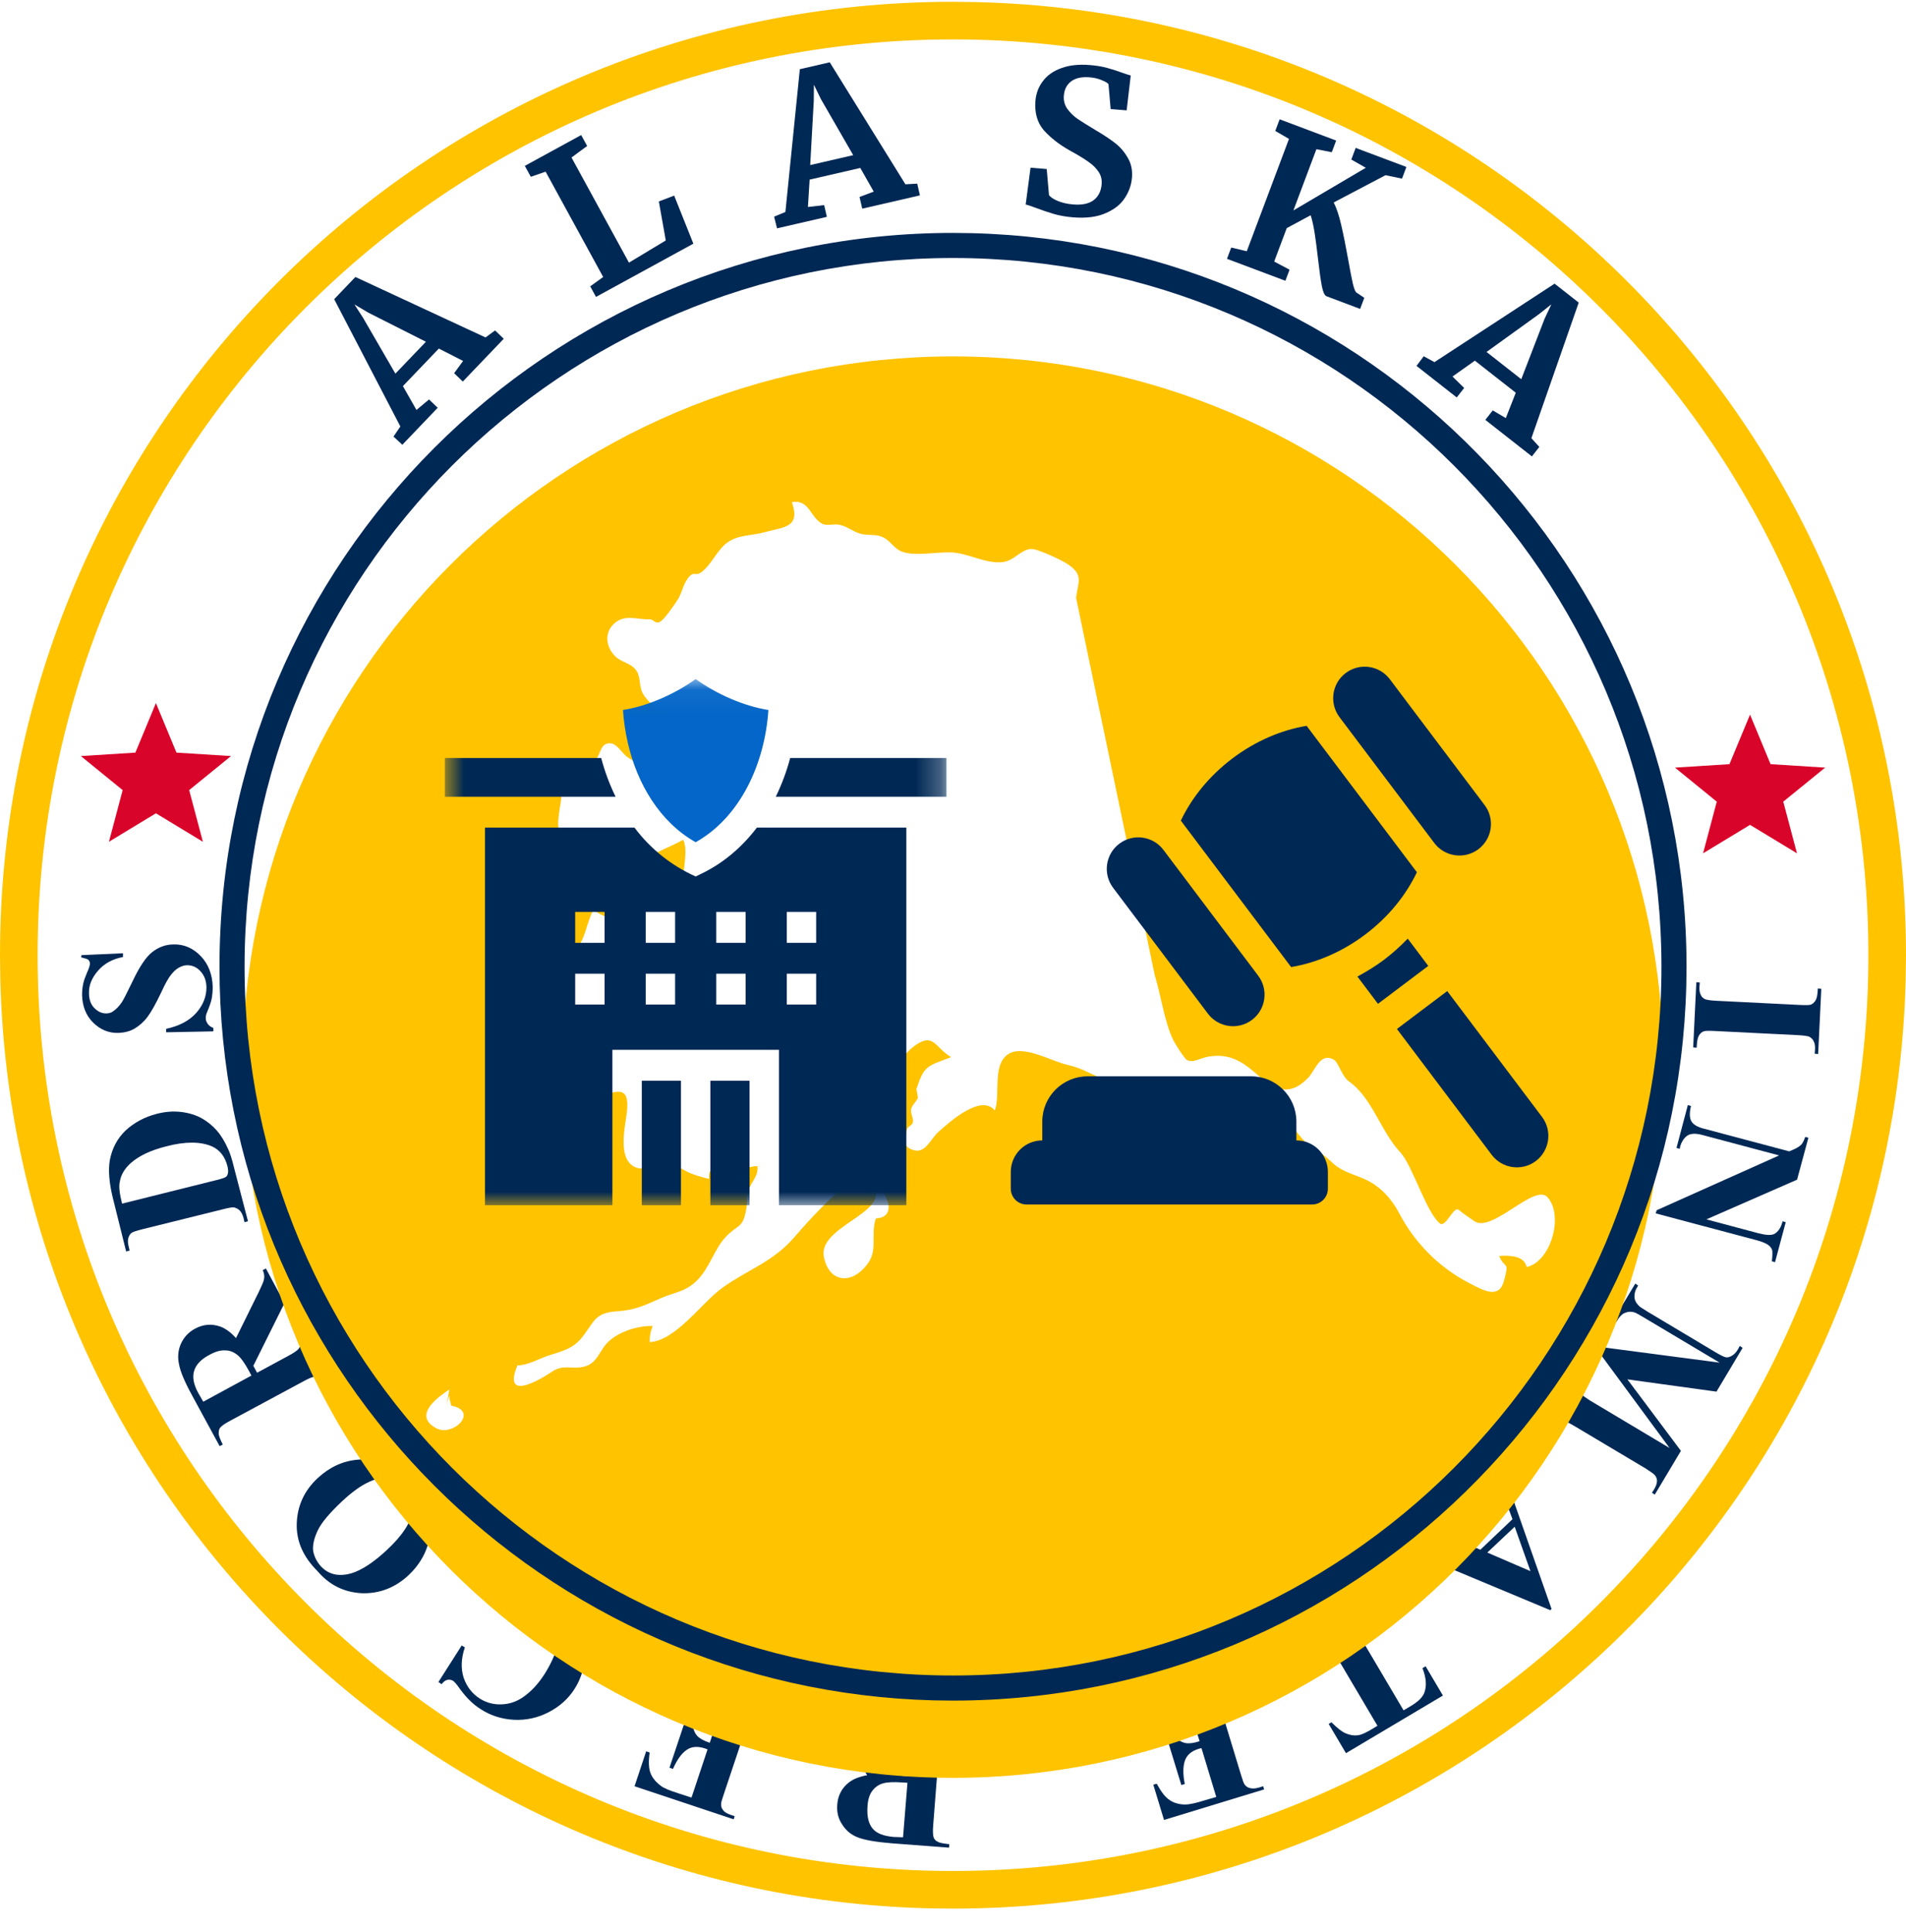<svg width="76" height="77" viewBox="0 0 76 77" fill="none" xmlns="http://www.w3.org/2000/svg">
<g clip-path="url(#clip0_4155_10385)">
<path d="M76 38.071C76 59.058 58.987 76.071 38 76.071C17.013 76.071 0 59.058 0 38.071C0 17.084 17.013 0.071 38 0.071C58.987 0.071 76 17.084 76 38.071Z" fill="white"/>
<path d="M74.5 38.071C74.5 17.913 58.158 1.571 38 1.571C17.842 1.571 1.5 17.913 1.5 38.071C1.5 58.23 17.842 74.571 38 74.571V76.071L37.02 76.059C16.812 75.547 0.524 59.26 0.013 39.052L0 38.071C3.4629e-07 17.084 17.013 0.071 38 0.071L38.98 0.084C59.514 0.604 76 17.412 76 38.071L75.987 39.052C75.467 59.585 58.659 76.071 38 76.071V74.571C58.158 74.571 74.5 58.23 74.5 38.071Z" fill="#FFC300"/>
<path d="M9.212 30.134L7.036 29.997L6.217 28.023L5.398 29.997L3.224 30.134L4.891 31.491L4.344 33.55L6.217 32.415L8.09 33.55L7.543 31.491L9.212 30.134Z" fill="#D90429"/>
<path d="M67.652 41.759L67.514 41.747L67.64 39.148L67.778 39.161L67.765 39.324C67.753 39.475 67.778 39.588 67.828 39.676C67.853 39.738 67.916 39.789 67.991 39.826C68.054 39.851 68.205 39.877 68.456 39.889L71.732 40.052C71.983 40.065 72.146 40.065 72.209 40.04C72.272 40.014 72.334 39.964 72.384 39.889C72.435 39.814 72.46 39.701 72.472 39.563L72.485 39.4L72.623 39.412L72.497 42.01L72.359 41.998L72.372 41.835C72.384 41.684 72.359 41.571 72.309 41.483C72.284 41.42 72.221 41.37 72.146 41.32C72.083 41.295 71.933 41.27 71.681 41.257L68.405 41.094C68.154 41.081 67.991 41.081 67.928 41.107C67.866 41.132 67.803 41.182 67.753 41.257C67.703 41.333 67.677 41.446 67.665 41.584L67.652 41.759Z" fill="#002855"/>
<path d="M71.656 47.019L68.041 48.6L70.112 49.153C70.401 49.228 70.602 49.24 70.728 49.19C70.891 49.115 71.016 48.939 71.079 48.676L71.204 48.713L70.778 50.307L70.652 50.27C70.677 50.056 70.677 49.918 70.665 49.831C70.64 49.755 70.59 49.68 70.502 49.617C70.414 49.554 70.263 49.492 70.037 49.429L66.02 48.362L66.058 48.236L70.941 46.052L67.878 45.236C67.602 45.161 67.401 45.174 67.263 45.274C67.138 45.374 67.05 45.513 67 45.676L66.975 45.789L66.849 45.751L67.301 44.044L67.426 44.082C67.364 44.345 67.364 44.546 67.439 44.684C67.514 44.822 67.69 44.923 67.941 44.985L71.343 45.889L71.493 45.826C71.644 45.764 71.757 45.688 71.82 45.626C71.882 45.563 71.933 45.45 71.983 45.312L72.108 45.349L71.656 47.019Z" fill="#002855"/>
<path d="M64.891 54.977L67.025 57.826L65.983 59.571L65.87 59.495L65.958 59.357C66.033 59.232 66.071 59.119 66.071 59.018C66.071 58.943 66.046 58.88 65.995 58.805C65.958 58.755 65.832 58.667 65.619 58.529L62.795 56.847C62.581 56.721 62.431 56.646 62.368 56.633C62.305 56.621 62.217 56.646 62.142 56.696C62.067 56.746 61.979 56.822 61.903 56.947L61.816 57.085L61.703 57.01L63.033 54.776L63.146 54.851L63.058 54.989C62.983 55.115 62.945 55.227 62.945 55.328C62.945 55.403 62.97 55.466 63.02 55.541C63.058 55.592 63.184 55.679 63.397 55.818L66.573 57.713L63.648 53.746L63.698 53.671L68.569 54.311L65.556 52.516C65.343 52.391 65.217 52.315 65.154 52.303C65.029 52.265 64.916 52.278 64.79 52.328C64.665 52.378 64.552 52.504 64.439 52.705L64.326 52.629L65.205 51.161L65.318 51.236L65.293 51.286C65.23 51.374 65.192 51.474 65.18 51.575C65.167 51.675 65.167 51.763 65.205 51.839C65.23 51.914 65.293 51.989 65.38 52.077C65.405 52.09 65.506 52.165 65.694 52.278L68.405 53.897C68.619 54.023 68.769 54.098 68.832 54.098C68.895 54.11 68.97 54.085 69.058 54.035C69.146 53.985 69.221 53.91 69.297 53.784L69.372 53.646L69.485 53.721L68.443 55.466L64.891 54.977Z" fill="#002855"/>
<path d="M59.029 61.767L60.309 60.55L60.121 60.047C60.058 59.884 59.996 59.759 59.92 59.684C59.82 59.583 59.707 59.545 59.581 59.571C59.506 59.583 59.368 59.684 59.167 59.847L59.079 59.746L60.284 58.604L60.372 58.704C60.259 58.843 60.209 59.006 60.209 59.169C60.209 59.332 60.284 59.621 60.422 60.01L61.866 64.127L61.816 64.177L57.699 62.458C57.309 62.294 57.033 62.219 56.883 62.219C56.77 62.219 56.657 62.269 56.531 62.37L56.443 62.269L58.188 60.612L58.276 60.713L58.201 60.776C58.063 60.914 57.975 61.027 57.962 61.114C57.95 61.177 57.975 61.24 58.025 61.29C58.05 61.328 58.088 61.353 58.138 61.378C58.151 61.391 58.251 61.428 58.414 61.504L59.029 61.767ZM59.305 61.88L61.025 62.621L60.397 60.851L59.305 61.88Z" fill="#002855"/>
<path d="M53.669 69.876L52.979 68.709L53.092 68.646C53.318 68.872 53.506 69.022 53.657 69.085C53.807 69.148 53.971 69.186 54.159 69.16C54.259 69.148 54.41 69.085 54.611 68.972L54.925 68.784L52.966 65.47C52.841 65.257 52.74 65.119 52.69 65.081C52.627 65.043 52.552 65.018 52.464 65.018C52.377 65.018 52.264 65.056 52.138 65.131L52 65.219L51.925 65.106L54.171 63.776L54.247 63.889L54.109 63.977C53.983 64.052 53.895 64.127 53.845 64.215C53.807 64.278 53.795 64.353 53.807 64.441C53.82 64.504 53.883 64.642 54.008 64.855L55.966 68.169L56.28 67.981C56.569 67.805 56.745 67.629 56.807 67.428C56.895 67.152 56.858 66.838 56.719 66.487L56.845 66.412L57.535 67.579L53.669 69.876Z" fill="#002855"/>
<path d="M48.498 71.621L47.908 69.675L47.807 69.7C47.506 69.788 47.318 69.951 47.242 70.19C47.167 70.416 47.167 70.73 47.242 71.106L47.104 71.144L46.339 68.646L46.477 68.608C46.59 68.872 46.715 69.073 46.853 69.223C46.992 69.374 47.142 69.449 47.28 69.474C47.418 69.499 47.606 69.474 47.833 69.399L47.418 68.056C47.343 67.792 47.28 67.642 47.242 67.579C47.205 67.516 47.142 67.491 47.079 67.479C47.004 67.454 46.904 67.466 46.766 67.516L46.477 67.604C46.038 67.742 45.711 67.956 45.498 68.244C45.297 68.533 45.197 68.909 45.209 69.361L45.084 69.399L44.833 67.817L48.95 66.562L48.987 66.688L48.824 66.738C48.686 66.776 48.586 66.838 48.51 66.914C48.46 66.964 48.435 67.039 48.422 67.127C48.41 67.19 48.447 67.341 48.523 67.579L49.477 70.717C49.54 70.93 49.59 71.069 49.615 71.106C49.665 71.181 49.728 71.232 49.803 71.257C49.916 71.294 50.042 71.294 50.205 71.244L50.368 71.194L50.406 71.32L46.414 72.537L45.987 71.131L46.125 71.094C46.301 71.42 46.464 71.633 46.64 71.746C46.803 71.859 47.017 71.922 47.268 71.922C47.406 71.922 47.669 71.872 48.021 71.759L48.498 71.621Z" fill="#002855"/>
<path d="M36.197 70.792L36.31 69.399C36.335 69.135 36.322 68.96 36.297 68.884C36.272 68.809 36.222 68.746 36.134 68.709C36.059 68.659 35.895 68.633 35.669 68.608L35.682 68.47L38.23 68.671L38.218 68.809C37.992 68.797 37.828 68.797 37.741 68.834C37.653 68.872 37.59 68.922 37.552 68.985C37.515 69.048 37.489 69.223 37.464 69.487L37.213 72.713C37.188 72.976 37.201 73.152 37.226 73.228C37.251 73.303 37.301 73.365 37.389 73.403C37.464 73.453 37.628 73.478 37.853 73.504L37.841 73.642L35.531 73.466C34.929 73.416 34.49 73.34 34.226 73.24C33.95 73.14 33.736 72.964 33.586 72.725C33.423 72.487 33.36 72.223 33.385 71.922C33.41 71.558 33.573 71.257 33.849 71.043C34.025 70.905 34.276 70.805 34.577 70.755L33.511 68.972C33.372 68.746 33.272 68.596 33.209 68.546C33.109 68.458 32.996 68.407 32.87 68.395L32.883 68.257L34.452 68.382L35.883 70.767L36.197 70.792ZM36.008 73.228L36.184 71.056L35.971 71.043C35.632 71.018 35.368 71.031 35.205 71.081C35.029 71.131 34.891 71.232 34.778 71.382C34.665 71.533 34.603 71.746 34.59 72.01C34.565 72.386 34.628 72.675 34.791 72.876C34.954 73.077 35.23 73.177 35.632 73.215L36.008 73.228Z" fill="#002855"/>
<path d="M27.573 71.646L28.213 69.725L28.113 69.688C27.812 69.587 27.561 69.612 27.372 69.751C27.172 69.889 26.996 70.14 26.833 70.504L26.695 70.454L27.523 67.981L27.661 68.031C27.599 68.307 27.586 68.546 27.611 68.746C27.649 68.947 27.712 69.098 27.812 69.198C27.912 69.299 28.076 69.387 28.301 69.462L28.741 68.131C28.829 67.868 28.866 67.705 28.866 67.642C28.866 67.579 28.841 67.516 28.791 67.454C28.741 67.391 28.653 67.341 28.515 67.303L28.226 67.203C27.787 67.052 27.398 67.039 27.059 67.152C26.72 67.265 26.431 67.516 26.168 67.893L26.042 67.855L26.758 66.424L30.849 67.793L30.812 67.918L30.649 67.868C30.511 67.818 30.398 67.805 30.297 67.83C30.222 67.843 30.159 67.88 30.096 67.956C30.046 68.006 29.996 68.144 29.908 68.382L28.866 71.495C28.791 71.709 28.753 71.847 28.753 71.897C28.753 71.985 28.766 72.06 28.816 72.123C28.879 72.223 28.992 72.286 29.142 72.336L29.293 72.387L29.255 72.512L25.302 71.194L25.766 69.801L25.904 69.851C25.854 70.215 25.866 70.491 25.942 70.68C26.017 70.868 26.155 71.031 26.356 71.182C26.469 71.269 26.707 71.37 27.071 71.483L27.573 71.646Z" fill="#002855"/>
<path d="M17.482 67.039L18.41 65.583L18.536 65.659C18.385 66.098 18.373 66.499 18.486 66.864C18.611 67.228 18.825 67.504 19.138 67.704C19.402 67.868 19.691 67.943 20.005 67.93C20.318 67.918 20.607 67.817 20.858 67.642C21.184 67.416 21.473 67.102 21.712 66.725C21.95 66.349 22.126 65.972 22.226 65.608C22.327 65.244 22.327 64.905 22.226 64.617C22.126 64.328 21.913 64.089 21.586 63.876C21.323 63.713 21.046 63.612 20.745 63.587C20.456 63.562 20.092 63.612 19.666 63.751L19.892 63.386C20.281 63.286 20.645 63.261 20.971 63.324C21.297 63.374 21.636 63.512 21.975 63.725C22.427 64.014 22.766 64.353 23.005 64.755C23.243 65.156 23.343 65.583 23.318 66.048C23.293 66.499 23.155 66.926 22.917 67.303C22.666 67.704 22.314 68.018 21.875 68.244C21.436 68.47 20.971 68.57 20.494 68.545C20.017 68.52 19.565 68.382 19.163 68.119C18.862 67.93 18.599 67.667 18.348 67.328C18.21 67.127 18.109 67.014 18.059 66.989C17.996 66.951 17.921 66.939 17.846 66.951C17.77 66.964 17.682 67.027 17.607 67.127L17.482 67.039Z" fill="#002855"/>
<path d="M12.649 62.608C12.084 62.044 11.808 61.416 11.833 60.713C11.858 60.01 12.134 59.408 12.674 58.906C13.139 58.479 13.666 58.228 14.268 58.178C15.072 58.102 15.774 58.391 16.39 59.044C17.005 59.696 17.256 60.412 17.143 61.19C17.055 61.805 16.766 62.332 16.289 62.784C15.749 63.286 15.122 63.525 14.419 63.5C13.716 63.462 13.126 63.173 12.649 62.608ZM12.787 62.42C13.101 62.759 13.502 62.847 14.005 62.709C14.419 62.583 14.883 62.282 15.411 61.792C16.038 61.215 16.39 60.675 16.477 60.173C16.54 59.822 16.452 59.52 16.189 59.244C16.013 59.056 15.825 58.943 15.624 58.906C15.36 58.855 15.059 58.906 14.733 59.056C14.394 59.207 14.03 59.47 13.628 59.847C13.151 60.299 12.825 60.675 12.674 60.989C12.524 61.303 12.461 61.579 12.486 61.805C12.524 62.031 12.624 62.232 12.787 62.42Z" fill="#002855"/>
<path d="M10.251 54.713L11.482 54.048C11.72 53.923 11.858 53.822 11.908 53.759C11.958 53.697 11.971 53.621 11.971 53.521C11.971 53.42 11.908 53.282 11.808 53.082L11.933 53.019L13.151 55.266L13.025 55.328C12.912 55.128 12.825 55.002 12.749 54.952C12.674 54.902 12.599 54.877 12.523 54.877C12.448 54.877 12.285 54.952 12.059 55.077L9.21 56.609C8.971 56.734 8.833 56.835 8.783 56.897C8.733 56.96 8.72 57.035 8.72 57.136C8.72 57.224 8.783 57.374 8.883 57.575L8.758 57.638L7.653 55.605C7.364 55.077 7.189 54.663 7.138 54.374C7.076 54.086 7.101 53.81 7.214 53.559C7.327 53.307 7.515 53.094 7.779 52.956C8.105 52.78 8.431 52.755 8.77 52.868C8.984 52.944 9.197 53.094 9.41 53.333L10.327 51.475C10.44 51.236 10.515 51.073 10.527 50.985C10.553 50.86 10.527 50.734 10.477 50.621L10.603 50.559L11.343 51.939L10.101 54.437L10.251 54.713ZM8.105 55.868L10.025 54.826L9.925 54.638C9.762 54.337 9.611 54.123 9.473 54.01C9.335 53.898 9.172 53.822 8.984 53.822C8.795 53.81 8.582 53.872 8.356 53.998C8.017 54.174 7.816 54.387 7.741 54.638C7.666 54.877 7.716 55.178 7.904 55.517L8.105 55.868Z" fill="#002855"/>
<path d="M9.888 48.675L9.749 48.713L9.712 48.55C9.674 48.412 9.624 48.312 9.561 48.249C9.498 48.186 9.423 48.148 9.335 48.123C9.285 48.111 9.122 48.136 8.883 48.199L5.695 48.989C5.444 49.052 5.293 49.102 5.243 49.14C5.193 49.178 5.143 49.253 5.118 49.341C5.093 49.429 5.093 49.542 5.13 49.68L5.168 49.843L5.03 49.88L4.49 47.709C4.352 47.132 4.314 46.642 4.377 46.253C4.465 45.776 4.678 45.374 5.005 45.06C5.344 44.747 5.758 44.521 6.247 44.395C6.586 44.307 6.913 44.282 7.227 44.32C7.54 44.358 7.816 44.445 8.042 44.571C8.268 44.697 8.469 44.86 8.645 45.06C8.821 45.261 8.971 45.512 9.109 45.826C9.172 45.964 9.247 46.19 9.323 46.504L9.888 48.675ZM4.867 47.973L8.645 47.031C8.846 46.981 8.959 46.943 9.009 46.906C9.059 46.868 9.072 46.83 9.084 46.78C9.109 46.705 9.097 46.604 9.072 46.491C8.971 46.09 8.758 45.826 8.444 45.688C8.005 45.5 7.402 45.487 6.637 45.688C6.022 45.839 5.545 46.065 5.218 46.353C4.967 46.579 4.817 46.83 4.779 47.094C4.729 47.282 4.766 47.571 4.867 47.973Z" fill="#002855"/>
<path d="M3.247 38.069L4.904 37.994V38.144C4.49 38.22 4.151 38.408 3.913 38.684C3.662 38.973 3.536 39.274 3.549 39.588C3.549 39.839 3.624 40.04 3.762 40.178C3.9 40.316 4.051 40.391 4.226 40.391C4.339 40.391 4.44 40.366 4.515 40.303C4.628 40.228 4.741 40.115 4.854 39.952C4.929 39.839 5.067 39.563 5.268 39.148C5.544 38.559 5.808 38.157 6.059 37.956C6.31 37.755 6.599 37.642 6.925 37.642C7.339 37.63 7.703 37.793 8.005 38.107C8.306 38.42 8.469 38.835 8.482 39.337C8.482 39.487 8.469 39.638 8.444 39.789C8.419 39.927 8.356 40.102 8.268 40.316C8.218 40.429 8.193 40.529 8.206 40.605C8.206 40.667 8.231 40.73 8.281 40.805C8.331 40.881 8.406 40.931 8.507 40.969V41.107L6.624 41.144V41.006C7.151 40.893 7.553 40.68 7.829 40.366C8.105 40.052 8.231 39.713 8.231 39.362C8.231 39.086 8.143 38.872 7.992 38.709C7.841 38.546 7.666 38.471 7.465 38.471C7.352 38.471 7.239 38.508 7.126 38.571C7.013 38.634 6.913 38.734 6.812 38.86C6.712 38.985 6.586 39.211 6.436 39.538C6.222 39.989 6.034 40.328 5.883 40.529C5.733 40.73 5.557 40.881 5.369 40.994C5.18 41.107 4.967 41.157 4.729 41.169C4.327 41.182 3.988 41.031 3.712 40.755C3.423 40.467 3.285 40.102 3.273 39.663C3.273 39.5 3.285 39.349 3.323 39.186C3.348 39.073 3.398 38.935 3.473 38.759C3.549 38.596 3.586 38.471 3.586 38.408C3.586 38.345 3.561 38.295 3.524 38.257C3.486 38.22 3.385 38.195 3.235 38.157L3.247 38.069Z" fill="#002855"/>
<g filter="url(#filter0_d_4155_10385)">
<path d="M66.327 38.532C66.327 54.177 53.645 66.859 38 66.859C22.355 66.859 9.673 54.177 9.673 38.532C9.673 22.887 22.355 10.205 38 10.205C53.645 10.205 66.327 22.887 66.327 38.532Z" fill="#FFC300"/>
</g>
<g clip-path="url(#clip1_4155_10385)">
<path d="M17.916 55.383C17.556 55.62 16.395 56.395 17.4 56.927C18.065 57.28 19.122 56.245 17.99 56.022C17.97 55.859 17.898 55.77 17.927 55.594C17.861 55.779 17.815 55.968 17.787 56.164M46.047 38.877C46.297 39.688 46.428 40.713 46.779 41.45C46.842 41.58 47.225 42.192 47.325 42.245C47.58 42.383 47.823 42.176 48.191 42.112C49.086 41.959 49.632 42.38 50.22 42.909C50.859 43.485 51.472 43.68 52.161 42.959C52.439 42.669 52.645 41.919 53.189 42.24C53.376 42.351 53.508 42.903 53.779 43.094C54.725 43.758 55.036 45.075 55.846 45.94C56.307 46.431 56.89 48.362 57.421 48.767C57.645 48.938 57.968 48.048 58.168 48.223C58.305 48.342 58.65 48.577 58.791 48.673C59.497 49.155 61.197 47.145 61.706 47.718C62.373 48.466 61.822 50.304 60.875 50.498C60.777 50.059 60.232 50.026 59.778 50.059C60.01 50.611 60.191 50.219 59.978 51.028C59.78 51.779 59.205 51.462 58.588 51.143C57.346 50.503 56.386 49.49 55.794 48.36C55.495 47.789 55.047 47.285 54.439 47.008C53.988 46.803 53.505 46.7 53.132 46.347C52.824 46.055 52.694 45.964 52.353 45.763C51.936 45.517 51.698 45.015 51.345 44.765C50.911 44.459 50.165 44.335 49.66 44.18C48.861 43.934 48.58 43.297 47.669 43.105C46.815 42.925 45.919 42.959 45.041 43.09C43.933 43.256 43.585 42.671 42.574 42.445C41.906 42.296 40.772 41.603 40.177 42.032C39.557 42.479 39.902 43.638 39.666 44.26C39.122 43.588 37.875 44.708 37.429 45.104C37.081 45.414 36.897 46.017 36.383 45.826C35.943 45.661 36.1 45.401 36.157 45.042C36.183 44.871 36.366 44.89 36.402 44.721C36.432 44.581 36.293 44.37 36.333 44.197C36.369 44.042 36.58 43.855 36.596 43.757C36.602 43.718 36.543 43.398 36.538 43.417C36.849 42.459 36.963 42.502 37.926 42.134C37.281 41.755 37.237 41.163 36.528 41.642C35.945 42.036 35.58 42.777 35.367 43.414C35.081 44.274 34.822 44.556 34.081 45.096C33.805 45.297 33.503 45.327 33.563 45.759C33.632 46.25 33.724 45.915 34.011 46.084C34.212 46.201 34.514 46.029 34.536 46.409C34.551 46.661 33.99 47 33.828 47.136C33.06 47.782 32.341 48.538 31.683 49.301C30.816 50.307 29.819 50.596 28.797 51.332C27.975 51.925 26.951 53.432 25.908 53.492C25.897 53.275 25.941 53.05 26.029 52.852C25.444 52.831 24.719 53.065 24.295 53.442C23.888 53.804 23.838 54.354 23.262 54.477C22.752 54.586 22.474 54.358 21.992 54.682C21.499 55.014 20.027 55.872 20.633 54.419C21.044 54.421 21.514 54.142 21.893 54.02C22.491 53.829 22.871 53.752 23.263 53.236C23.706 52.651 23.726 52.322 24.617 52.263C25.333 52.215 25.705 52.026 26.356 51.739C26.88 51.508 27.332 51.491 27.786 51.042C28.284 50.55 28.481 49.802 28.909 49.332C29.426 48.764 29.634 49.005 29.768 48.113C29.813 47.813 29.743 47.773 29.843 47.451C29.957 47.081 30.235 46.912 30.206 46.481C29.758 46.46 29.347 46.829 28.989 47.069C28.824 46.765 28.222 46.27 28.275 46.986C28.044 46.935 27.664 46.83 27.447 46.723C27.323 46.661 27.028 46.508 26.942 46.414C26.858 46.32 26.823 45.925 26.74 45.886C26.195 45.627 25.992 46.748 25.389 46.544C24.557 46.261 24.956 44.809 25.003 44.267C25.12 42.944 24.245 43.81 23.567 43.612C23.271 43.526 22.623 42.649 22.425 42.312C22.061 41.691 22.77 41.555 22.364 40.87C21.849 40.001 21.136 39.848 21.927 38.719C22.203 38.325 22.688 38.151 22.988 37.812C23.352 37.403 23.394 36.735 23.668 36.258C24.614 37.046 25.716 36.284 26.605 35.938C26.963 35.798 26.945 36.041 27.173 35.734C27.323 35.533 27.244 35.115 27.254 34.879C27.271 34.463 27.428 33.847 27.241 33.471C26.708 33.766 26.178 33.952 25.642 34.258C25.255 33.835 24.921 33.72 24.357 33.577C23.852 33.449 23.046 33.812 22.631 33.586C22.062 33.277 22.299 32.433 22.36 31.967C22.473 31.106 22.261 31.239 21.4 30.985C21.741 30.256 22.089 30.171 22.836 30.281C23.09 30.319 23.415 30.462 23.647 30.355C23.972 30.205 23.874 29.632 24.306 29.624C24.596 29.619 24.784 29.999 24.984 30.149C25.242 30.341 25.405 30.398 25.711 30.523C26.291 30.761 26.987 31.094 27.445 30.388C26.989 30.209 27.13 29.272 26.803 28.849C26.456 28.399 25.91 28.107 25.646 27.665C25.475 27.379 25.552 27.048 25.405 26.781C25.209 26.428 24.831 26.431 24.562 26.185C24.096 25.76 24.089 25.084 24.625 24.751C25.018 24.507 25.51 24.706 25.901 24.684C26.062 24.675 26.093 24.86 26.286 24.798C26.469 24.738 26.898 24.087 27.004 23.93C27.182 23.666 27.226 23.338 27.401 23.089C27.675 22.697 27.695 23.002 27.964 22.807C28.389 22.498 28.602 21.87 29.071 21.578C29.507 21.307 29.954 21.356 30.456 21.219C31.273 20.997 31.93 21.034 31.575 20.013C32.273 19.893 32.309 20.624 32.777 20.87C32.976 20.976 33.233 20.869 33.454 20.912C33.76 20.972 33.961 21.154 34.257 21.256C34.54 21.354 34.822 21.285 35.092 21.367C35.487 21.488 35.589 21.825 35.932 21.974C36.424 22.188 37.356 21.994 37.929 22.017C38.611 22.046 39.251 22.459 39.938 22.409C40.431 22.372 40.669 21.922 41.099 21.879C41.342 21.855 42.336 22.323 42.58 22.49C43.208 22.92 42.998 23.16 42.907 23.823L46.047 38.877ZM34.851 47.318C35.429 48.355 32.607 48.888 32.852 50.1C33.058 51.123 33.958 51.227 34.595 50.373C35.016 49.807 34.703 49.214 34.926 48.561C35.721 48.529 35.439 47.659 35.044 47.383" fill="white"/>
</g>
<mask id="mask0_4155_10385" style="mask-type:luminance" maskUnits="userSpaceOnUse" x="17" y="27" width="21" height="22">
<path d="M37.739 27.051H17.739V48.051H37.739V27.051Z" fill="white"/>
</mask>
<g mask="url(#mask0_4155_10385)">
<path d="M23.971 30.211H17.739V31.756H24.546C24.307 31.268 24.115 30.751 23.971 30.211Z" fill="#002855"/>
<path d="M31.508 30.211C31.364 30.751 31.171 31.268 30.933 31.756H37.739V30.211H31.508Z" fill="#002855"/>
<path d="M27.986 34.814L27.739 34.934C26.791 34.508 25.959 33.862 25.3 32.987H19.339V48.037H24.419V41.843H31.06V48.037H36.139V32.987H30.179C29.576 33.78 28.833 34.402 27.986 34.814ZM24.107 40.039H22.935V38.808H24.107V40.039ZM24.107 37.578H22.935V36.347H24.107V37.578ZM26.919 40.039H25.747V38.808H26.919V40.039ZM26.919 37.578H25.747V36.347H26.919V37.578ZM29.732 40.039H28.56V38.808H29.732V40.039ZM29.732 37.578H28.56V36.347H29.732V37.578ZM31.372 36.347H32.544V37.578H31.372V36.347ZM31.372 38.808H32.544V40.039H31.372V38.808Z" fill="#002855"/>
<path d="M25.591 43.074H27.153V48.037H25.591V43.074Z" fill="#002855"/>
<path d="M28.325 43.074H29.888V48.037H28.325V43.074Z" fill="#002855"/>
<path d="M25.031 29.596C25.396 31.225 26.314 32.771 27.739 33.568C29.549 32.554 30.503 30.387 30.639 28.298C29.695 28.15 28.599 27.685 27.739 27.065C26.88 27.685 25.783 28.15 24.84 28.298C24.87 28.736 24.934 29.171 25.031 29.596Z" fill="#0466C8"/>
</g>
<path d="M40.932 48.007H52.32C52.667 48.007 52.948 47.726 52.948 47.379V46.709C52.948 46.015 52.386 45.453 51.692 45.453V44.702C51.692 43.708 50.883 42.899 49.889 42.899H43.363C42.369 42.899 41.56 43.708 41.56 44.702V45.453C40.867 45.453 40.304 46.015 40.304 46.709V47.379C40.304 47.725 40.586 48.007 40.932 48.007Z" fill="#002855"/>
<path d="M48.164 40.401C48.581 40.955 49.369 41.066 49.923 40.648C50.477 40.231 50.587 39.443 50.17 38.889L46.391 33.874C45.973 33.32 45.186 33.21 44.632 33.627C44.078 34.044 43.967 34.832 44.385 35.386L48.164 40.401Z" fill="#002855"/>
<path d="M57.191 33.599C57.609 34.153 58.396 34.263 58.95 33.846C59.504 33.428 59.615 32.641 59.197 32.087L55.418 27.072C55.001 26.518 54.213 26.407 53.659 26.825C53.105 27.242 52.995 28.029 53.412 28.584L57.191 33.599Z" fill="#002855"/>
<path d="M54.437 37.247C55.365 36.548 56.062 35.679 56.497 34.765L52.1 28.929C51.101 29.096 50.074 29.526 49.145 30.226C48.217 30.925 47.52 31.794 47.085 32.708L51.482 38.544C52.481 38.377 53.508 37.947 54.437 37.247Z" fill="#002855"/>
<path d="M56.132 37.411C55.84 37.709 55.532 37.994 55.192 38.25C54.853 38.506 54.493 38.723 54.126 38.922L54.945 40.009L56.951 38.498L56.132 37.411Z" fill="#002855"/>
<path d="M57.707 39.501L55.701 41.012L59.48 46.027C59.898 46.581 60.685 46.692 61.239 46.275C61.793 45.857 61.904 45.07 61.486 44.516L57.707 39.501Z" fill="#002855"/>
<path d="M72.776 30.595L70.6 30.457L69.781 28.483L68.961 30.457L66.788 30.595L68.455 31.952L67.908 34.011L69.781 32.876L71.653 34.011L71.106 31.952L72.776 30.595Z" fill="#D90429"/>
<path d="M66.249 38.531C66.248 22.93 53.601 10.283 38 10.283C22.399 10.284 9.752 22.931 9.752 38.531C9.752 54.133 22.399 66.78 38 66.78V67.78L37.245 67.771C21.691 67.376 9.155 54.84 8.761 39.286L8.752 38.531C8.752 22.378 21.846 9.284 38 9.283L38.755 9.293C54.559 9.693 67.248 22.63 67.249 38.531L67.239 39.286C66.839 55.091 53.901 67.78 38 67.78V66.78C53.601 66.78 66.249 54.133 66.249 38.531Z" fill="#002855"/>
<path d="M13.325 11.924L14.171 11.04L19.361 13.45L19.74 13.17L20.087 13.502L18.454 15.207L18.108 14.875L18.465 14.386L17.498 13.893L16.065 15.389L16.606 16.339L17.107 15.921L17.453 16.253L16.043 17.727L15.69 17.4L15.964 16.998L13.325 11.924ZM14.683 12.46L14.133 12.133L14.484 12.68L15.766 14.892L16.983 13.621L14.683 12.46Z" fill="#002855"/>
<path d="M21.756 6.842L21.165 7.046L20.927 6.611L23.174 5.383L23.412 5.818L22.788 6.278L25.079 10.468L26.547 9.584L26.271 8.029L26.882 7.796L27.647 9.712L23.765 11.834L23.535 11.413L24.051 11.04L21.756 6.842Z" fill="#002855"/>
<path d="M31.893 2.758L33.085 2.483L36.103 7.346L36.573 7.319L36.681 7.787L34.381 8.317L34.273 7.85L34.84 7.637L34.303 6.694L32.283 7.159L32.215 8.25L32.863 8.175L32.97 8.643L30.983 9.101L30.867 8.635L31.317 8.449L31.893 2.758ZM32.734 3.952L32.454 3.376L32.448 4.026L32.306 6.579L34.021 6.184L32.734 3.952Z" fill="#002855"/>
<path d="M42.783 8.662C42.496 8.638 42.24 8.593 42.015 8.526C41.791 8.46 41.541 8.375 41.266 8.272C41.084 8.203 40.962 8.164 40.898 8.153L41.092 6.684L41.737 6.737L41.828 7.78C41.891 7.861 42.008 7.937 42.178 8.01C42.354 8.083 42.556 8.129 42.785 8.148C43.141 8.178 43.413 8.122 43.601 7.983C43.795 7.838 43.904 7.625 43.927 7.343C43.942 7.157 43.902 6.994 43.807 6.852C43.712 6.705 43.576 6.571 43.399 6.449C43.222 6.322 42.977 6.173 42.665 6.003C42.24 5.765 41.893 5.495 41.624 5.195C41.36 4.89 41.248 4.498 41.287 4.019C41.312 3.722 41.411 3.46 41.585 3.233C41.759 3.001 42.003 2.829 42.318 2.716C42.638 2.597 43.018 2.557 43.46 2.593C43.72 2.614 43.947 2.652 44.141 2.705C44.34 2.759 44.553 2.828 44.782 2.911C44.917 2.959 45.019 2.992 45.087 3.008L44.924 4.399L44.286 4.347L44.2 3.352C44.156 3.301 44.064 3.247 43.924 3.193C43.784 3.133 43.627 3.096 43.451 3.082C43.133 3.056 42.885 3.11 42.708 3.245C42.536 3.376 42.441 3.563 42.42 3.808C42.404 4.004 42.449 4.179 42.554 4.332C42.664 4.486 42.8 4.62 42.962 4.735C43.124 4.845 43.381 5.005 43.733 5.216C44.019 5.384 44.262 5.546 44.464 5.702C44.665 5.858 44.833 6.053 44.969 6.289C45.105 6.52 45.161 6.784 45.136 7.082C45.112 7.374 45.015 7.647 44.844 7.901C44.679 8.155 44.422 8.355 44.072 8.503C43.728 8.651 43.298 8.704 42.783 8.662Z" fill="#002855"/>
<path d="M52.894 11.808C52.819 11.78 52.757 11.648 52.709 11.413C52.662 11.174 52.61 10.804 52.553 10.304C52.504 9.875 52.458 9.527 52.416 9.26C52.373 8.994 52.322 8.767 52.262 8.579L51.308 9.092L50.807 10.425L51.42 10.749L51.254 11.191L48.925 10.316L49.094 9.866L49.714 10.014L51.397 5.536L50.85 5.219L51.024 4.755L53.278 5.602L53.104 6.066L52.49 5.947L51.573 8.388L54.46 6.687L53.882 6.359L54.057 5.895L56.079 6.655L55.904 7.119L55.246 6.983L53.18 8.069C53.294 8.295 53.394 8.591 53.478 8.959C53.563 9.322 53.658 9.79 53.761 10.364C53.836 10.786 53.896 11.096 53.941 11.295C53.988 11.49 54.034 11.61 54.079 11.655L54.4 11.87L54.234 12.312L52.894 11.808Z" fill="#002855"/>
<path d="M61.987 11.306L62.95 12.061L61.063 17.464L61.379 17.813L61.083 18.191L59.226 16.735L59.522 16.357L60.043 16.664L60.44 15.653L58.809 14.375L57.917 15.007L58.382 15.463L58.086 15.841L56.481 14.583L56.77 14.2L57.198 14.433L61.987 11.306ZM61.587 12.71L61.859 12.13L61.349 12.534L59.274 14.028L60.659 15.114L61.587 12.71Z" fill="#002855"/>
</g>
<defs>
<filter id="filter0_d_4155_10385" x="5.673" y="10.205" width="64.654" height="64.654" filterUnits="userSpaceOnUse" color-interpolation-filters="sRGB">
<feFlood flood-opacity="0" result="BackgroundImageFix"/>
<feColorMatrix in="SourceAlpha" type="matrix" values="0 0 0 0 0 0 0 0 0 0 0 0 0 0 0 0 0 0 127 0" result="hardAlpha"/>
<feOffset dy="4"/>
<feGaussianBlur stdDeviation="2"/>
<feComposite in2="hardAlpha" operator="out"/>
<feColorMatrix type="matrix" values="0 0 0 0 0 0 0 0 0 0 0 0 0 0 0 0 0 0 0.25 0"/>
<feBlend mode="normal" in2="BackgroundImageFix" result="effect1_dropShadow_4155_10385"/>
<feBlend mode="normal" in="SourceGraphic" in2="effect1_dropShadow_4155_10385" result="shape"/>
</filter>
<clipPath id="clip0_4155_10385">
<rect width="76" height="77" fill="white"/>
</clipPath>
<clipPath id="clip1_4155_10385">
<rect width="45" height="37" fill="white" transform="translate(17 20)"/>
</clipPath>
</defs>
</svg>
